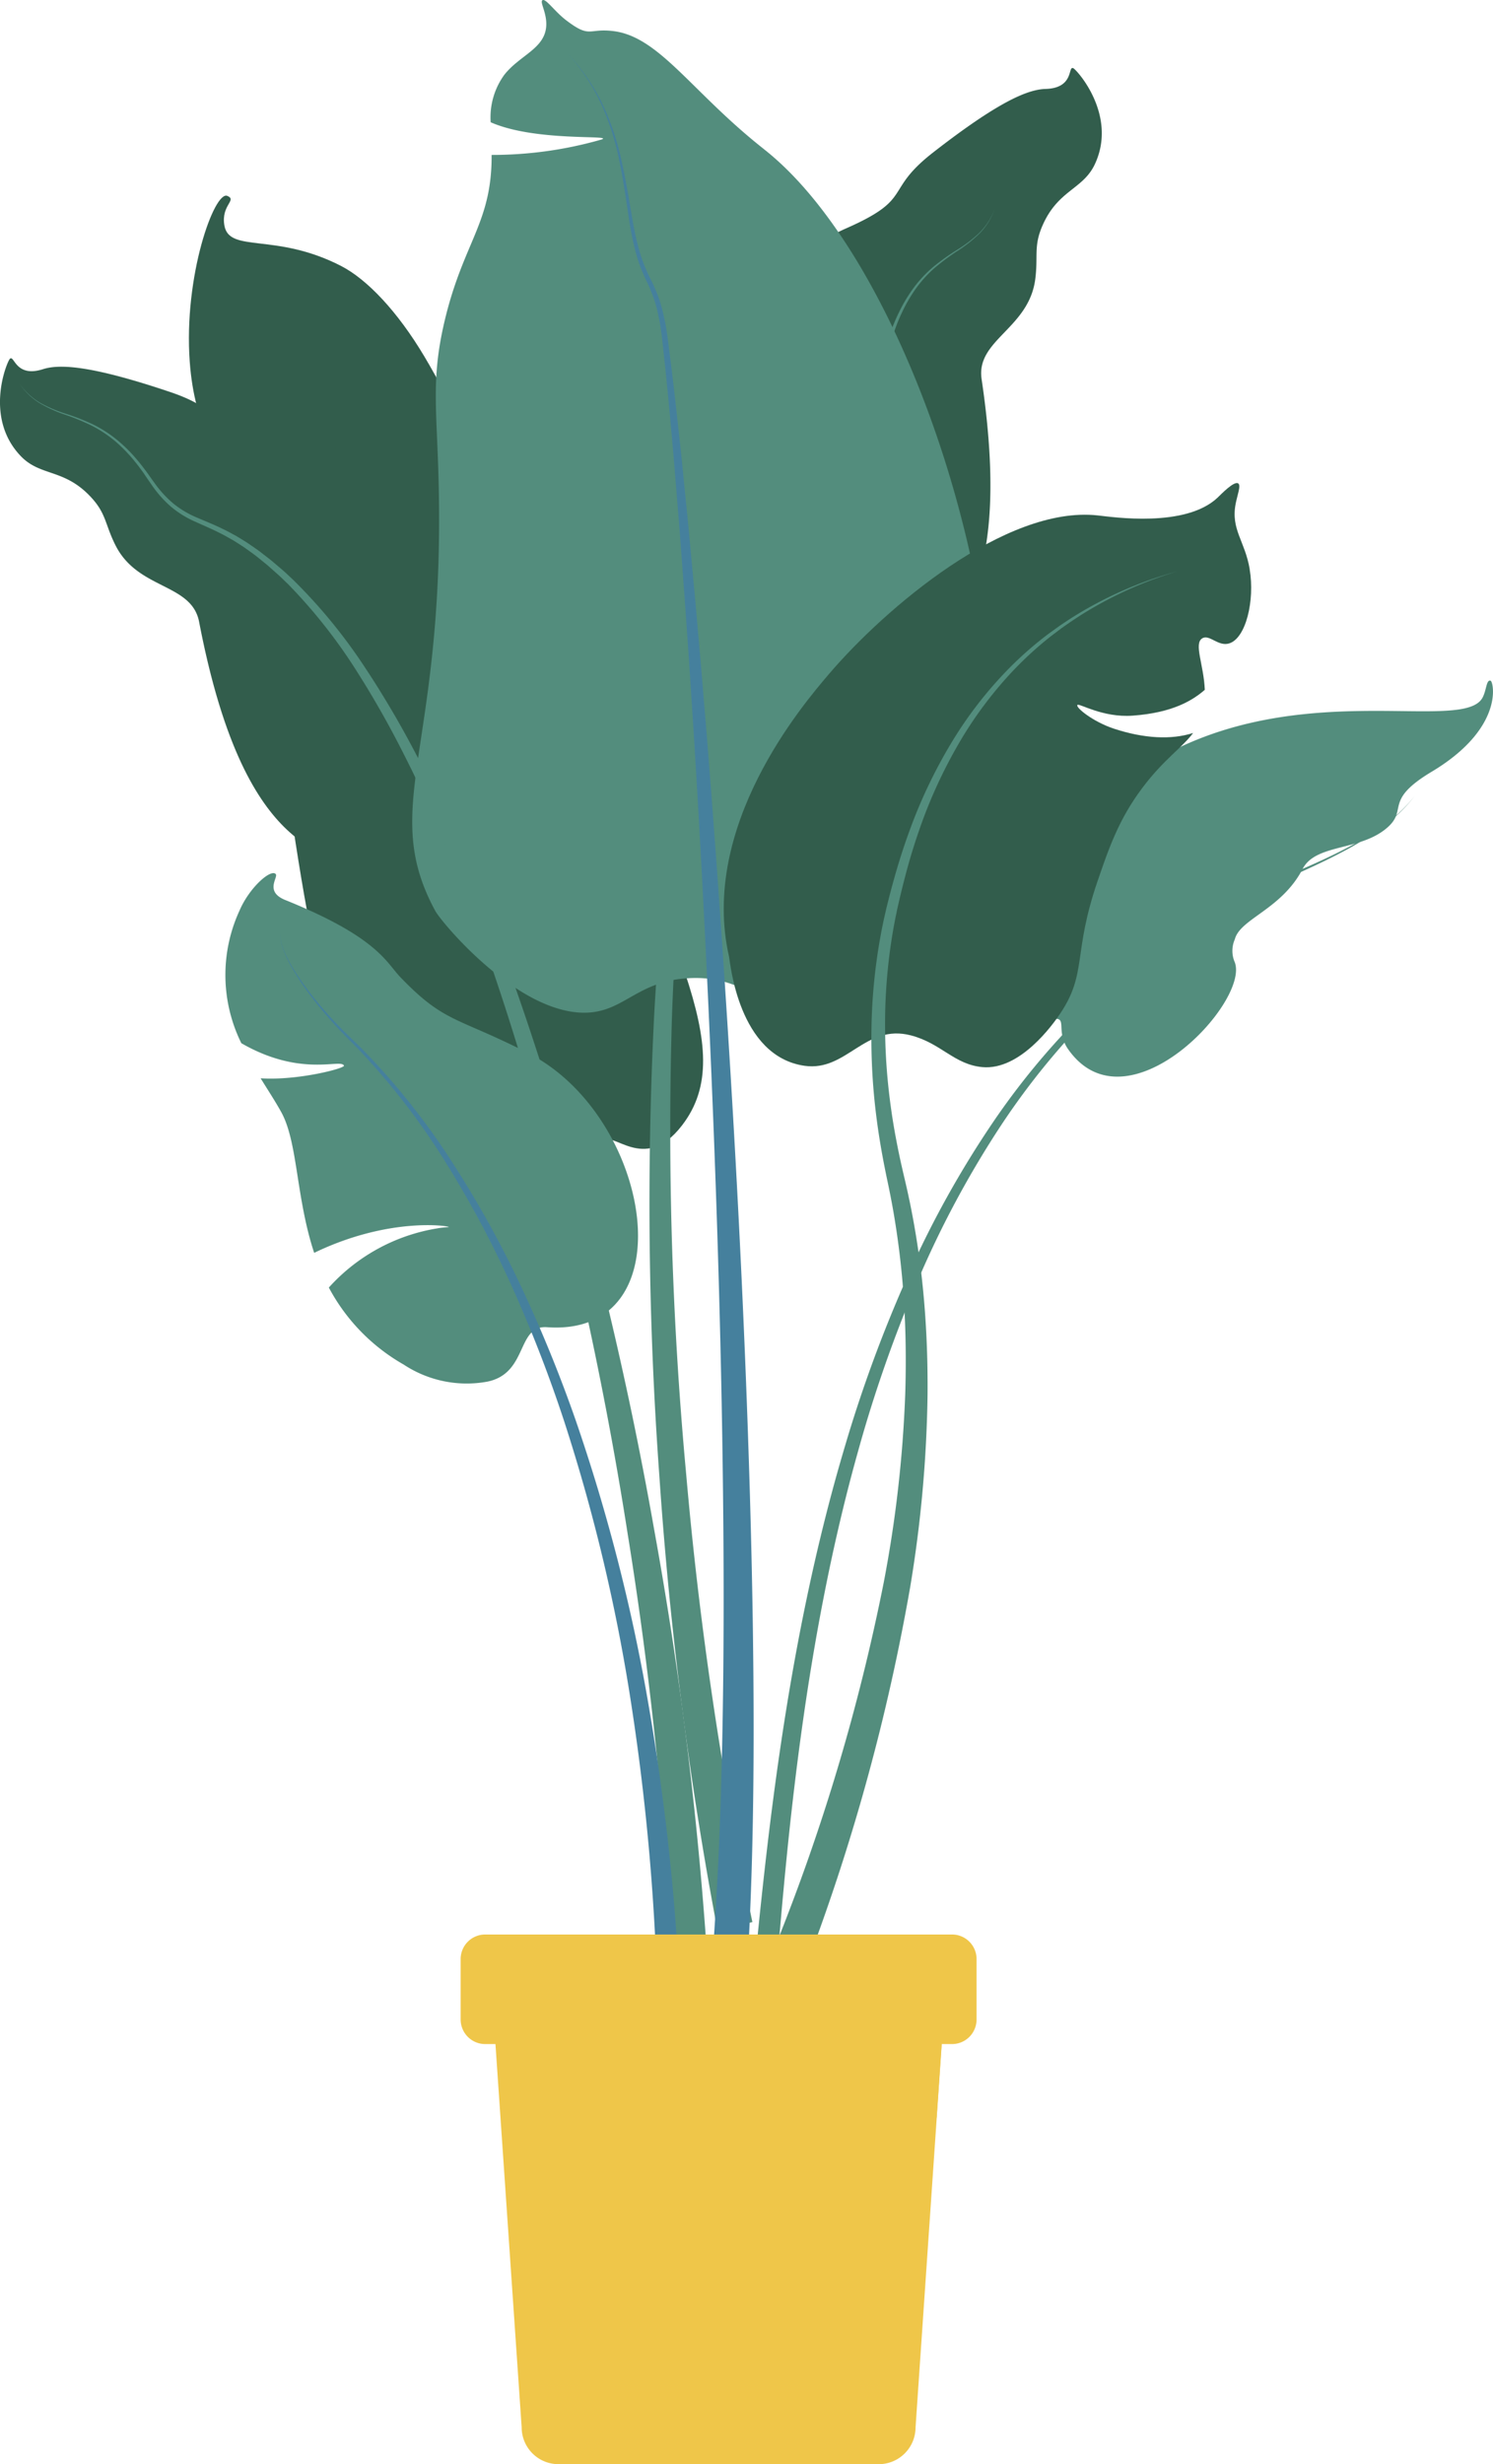 <svg id="Groupe_329" data-name="Groupe 329" xmlns="http://www.w3.org/2000/svg" xmlns:xlink="http://www.w3.org/1999/xlink" width="207.329" height="341.951" viewBox="0 0 207.329 341.951">
  <defs>
    <clipPath id="clip-path">
      <rect id="Rectangle_415" data-name="Rectangle 415" width="207.329" height="341.951" fill="none"/>
    </clipPath>
  </defs>
  <g id="Groupe_328" data-name="Groupe 328" transform="translate(0 0)" clip-path="url(#clip-path)">
    <path id="Tracé_1079" data-name="Tracé 1079" d="M69.562,65.443a3.969,3.969,0,0,1,0-3.2c.742-2.868,6.5-4.148,9.416-9.767,1.854-3.575,8.164-2.417,11.9-5.862,2.657-2.452-.6-3.664,6.038-7.637C107,32.936,105.5,26.529,105.088,26.364c-.667-.258-.556,1.664-1.323,2.643-3.6,4.579-27.444-3.668-47.587,9.824C47.411,44.7,41.33,52.807,39.72,62.954c-1.176,7.44,1.276,11.2,3.919,10.5,3.119-.821.825,1.266,2.782,4.052C54.561,89.082,71.6,71,69.562,65.443" transform="translate(101.915 68.104)" fill="#538d7d"/>
    <path id="Tracé_1080" data-name="Tracé 1080" d="M41.155,144.305c9.831,9.444,17.128,2.044,23.417-5.5,1.517-1.818,5.895,4.676,11.2-2.187,8.351-10.785-2.542-25.8-13.9-59.67C60.485,72.778,47.724,42.828,40.033,29.92c-3.772-6.332-7.989-10.739-11.581-12.589-9.129-4.7-15.536-1.739-16.21-5.626-.488-2.84,1.818-3.5.412-4.1-1.793-.764-6.1,11.151-5.221,23.041.692,9.33,4.016,12.793,7.594,23.094,3.5,10.079,2.768,13.822,5.134,30.265,4.485,31.18,6.723,46.587,20.993,60.3" transform="translate(18.917 19.579)" fill="#325d4c"/>
    <path id="Tracé_1081" data-name="Tracé 1081" d="M29.184,194.724c.8-8.257,1.66-16.526,2.743-24.772s2.377-16.468,4-24.632,3.568-16.268,5.948-24.249A189.347,189.347,0,0,1,50.5,97.631,137.564,137.564,0,0,1,62.633,75.814,102.867,102.867,0,0,1,79.1,57.094,87.53,87.53,0,0,1,99.865,43.4c.947-.427,1.89-.864,2.84-1.28l2.85-1.237c1.9-.828,3.783-1.689,5.622-2.639a42.921,42.921,0,0,0,5.314-3.205,21.73,21.73,0,0,0,4.518-4.234,21.834,21.834,0,0,1-4.46,4.313,42.918,42.918,0,0,1-5.281,3.3c-1.829.982-3.7,1.875-5.593,2.736l-2.833,1.28c-.943.434-1.872.882-2.811,1.319A87.044,87.044,0,0,0,79.618,57.671a102.077,102.077,0,0,0-16.024,18.8A136.531,136.531,0,0,0,51.916,98.255a188.273,188.273,0,0,0-8.175,23.356c-2.237,7.949-4.037,16.017-5.522,24.145s-2.643,16.314-3.593,24.529S32.956,186.742,32.282,195Z" transform="translate(75.456 79.637)" fill="#538d7d"/>
    <path id="Tracé_1082" data-name="Tracé 1082" d="M54.26,30.753c-5.69,8.835-14.629,10.785-14.787,10.509-.2-.337,7.928-3.406,12.377-12.245a29.02,29.02,0,0,0-13.6-4.554c-10.036-.814-6.361-3.137-14.633-5.92-10.846-3.65-15.281-3.919-17.655-3.162-3.84,1.226-3.969-2.044-4.589-1.441-.4.394-3.664,8.182,1.56,13.55,2.761,2.833,6.088,1.642,9.839,5.8,2,2.219,1.832,3.7,3.281,6.558,3.127,6.171,10.567,5.2,11.6,10.6C33.8,82.432,45.2,84.414,55.486,84.561c5.665.082,4.765-4.8,8.311-4.127,9.279,1.775,9.365-34.6-9.537-49.681" transform="translate(-0.001 35.852)" fill="#325d4c"/>
    <path id="Tracé_1083" data-name="Tracé 1083" d="M33.248,36.02c8.293,6.454,17.372,5.339,17.433,5.027.072-.384-8.609-.6-15.733-7.458a28.953,28.953,0,0,1,11.33-8.8c9.2-4.087,4.962-5.066,11.847-10.427C67.157,7.332,71.251,5.608,73.743,5.54c4.03-.111,3.069-3.245,3.854-2.879.509.24,6.164,6.508,3.008,13.3-1.667,3.589-5.2,3.564-7.365,8.731-1.155,2.757-.506,4.1-.925,7.275-.914,6.856-8.254,8.4-7.447,13.837,4.779,32.216-5.321,37.859-14.977,41.4-5.321,1.951-6.092-2.958-9.211-1.144C32.513,90.8,20.4,56.5,33.248,36.02" transform="translate(71.445 6.803)" fill="#325d4c"/>
    <path id="Tracé_1084" data-name="Tracé 1084" d="M64.825,20.711C54.778,12.812,50.311,5.1,43.889,4.315c-3.532-.427-3.159,1.079-6.558-1.51C35.764,1.615,34.513-.246,34.051.026c-.434.258.717,1.872.506,3.786-.333,2.994-3.679,3.88-5.8,6.561a10.037,10.037,0,0,0-1.9,6.594c6.192,2.721,16.949,1.725,15.468,2.374A55.168,55.168,0,0,1,26.987,21.5c.065,9.469-3.976,12.13-6.558,23.18-1.972,8.437-.939,12.585-.757,24.217.559,35.407-8.247,43.241-.506,57.512.864,1.588,11.226,14.034,20.574,14.123,5.615.057,7.275-4.392,14.632-4.79,7.182-.391,9.351,3.646,16.648,4.288,0,0,4.937.731,14.489-5.55,24.116-15.862,5.3-93.327-20.685-113.765" transform="translate(41.281 -0.001)" fill="#538d7d"/>
    <path id="Tracé_1085" data-name="Tracé 1085" d="M101.069,30.644c-.66-3.915-2.635-5.479-1.954-9.057.244-1.28.778-2.571.355-2.843-.57-.366-2.316,1.452-2.84,1.954-4.46,4.245-14.586,2.714-16.7,2.485-12.768-1.373-29.494,12.883-37.3,22.026-3.618,4.238-18.014,21.1-13.854,39.254.154.674,1.251,13.779,10.48,15.1,5.852.835,8.365-5.895,14.783-4.217,4.209,1.1,5.977,4.03,9.9,4.4,5.231.48,9.8-5.909,10.835-7.461,3.743-5.6,1.721-8.3,5.152-18.3,1.606-4.683,2.954-8.612,6.217-12.965,2.994-3.994,5.518-5.565,7.067-7.641-3.03.968-6.827.774-11.018-.606-2.865-.947-5.342-2.947-5.048-3.284.247-.28,3.474,1.782,7.659,1.484,5.665-.405,8.408-2.18,10.032-3.586-.151-3.517-1.567-6.429-.344-7.15.993-.588,2.194,1.183,3.729.71,2.309-.71,3.582-5.916,2.843-10.3" transform="translate(72.474 48.338)" fill="#325d4c"/>
    <path id="Tracé_1086" data-name="Tracé 1086" d="M50.8,58.777C40.846,53.7,39.183,54.636,33.023,48.225c-1.983-2.065-3.159-5.536-15.973-10.7-2.954-1.19-.918-3.173-1.337-3.611C15.02,33.188,12.051,35.8,10.685,39a21.337,21.337,0,0,0,.258,18.39c8.333,4.8,13.862,2.083,14.249,3.119.14.369-6.4,2.087-11.57,1.753,1.051,1.7,2.08,3.266,2.879,4.722,2.3,4.191,2.022,11.857,4.557,19.5,10.387-5.013,18.7-3.743,18.7-3.586,0,.029-.846.047-1.56.183A25.84,25.84,0,0,0,23.094,91.3a26.713,26.713,0,0,0,10.391,10.685A15.871,15.871,0,0,0,45.1,104.357c5.7-1.162,4.027-7.856,8.286-7.555,19.509,1.38,14.7-29.2-2.585-38.024" transform="translate(22.571 87.373)" fill="#538d7d"/>
    <path id="Tracé_1087" data-name="Tracé 1087" d="M30.041,212.766a281.419,281.419,0,0,0,15.016-50.377,171.992,171.992,0,0,0,2.976-26.074c.14-4.374.093-8.752-.19-13.112a114.818,114.818,0,0,0-1.588-13.008c-.2-1.079-.405-2.144-.635-3.223s-.452-2.176-.66-3.274c-.412-2.194-.76-4.407-1.022-6.63a85.328,85.328,0,0,1-.541-13.4,77.768,77.768,0,0,1,1.674-13.288l.373-1.635.409-1.624c.28-1.068.574-2.144.882-3.213.617-2.137,1.312-4.256,2.094-6.343a69.376,69.376,0,0,1,5.826-12.008,55.545,55.545,0,0,1,8.261-10.452,49.806,49.806,0,0,1,5.048-4.349l1.352-.972c.452-.323.921-.62,1.38-.932.936-.6,1.879-1.18,2.847-1.717A54.158,54.158,0,0,1,85.8,22.113a54.085,54.085,0,0,0-12.1,5.292c-.954.559-1.875,1.162-2.79,1.775-.448.319-.907.624-1.348.954l-1.316.993a49.258,49.258,0,0,0-4.891,4.417,54.46,54.46,0,0,0-7.906,10.495A67.721,67.721,0,0,0,49.984,57.99q-1.081,3.1-1.915,6.293-.42,1.592-.8,3.2l-.366,1.6-.326,1.61a76.468,76.468,0,0,0-1.334,13.03,83.376,83.376,0,0,0,.843,13.066c.3,2.162.7,4.313,1.147,6.454.229,1.068.473,2.133.728,3.209s.495,2.176.724,3.27a117.319,117.319,0,0,1,1.936,13.266c.394,4.453.549,8.924.513,13.392a175.954,175.954,0,0,1-2.406,26.651,286.138,286.138,0,0,1-14.037,51.5Z" transform="translate(77.672 57.174)" fill="#538d7d"/>
    <path id="Tracé_1088" data-name="Tracé 1088" d="M91.532,237.062a527.666,527.666,0,0,0-6.307-62.589,518.747,518.747,0,0,0-13.482-61.517q-2.184-7.573-4.683-15.041c-1.667-4.977-3.453-9.914-5.393-14.79s-4.03-9.692-6.314-14.414c-1.155-2.349-2.345-4.686-3.614-6.981s-2.6-4.55-4.005-6.762a73.392,73.392,0,0,0-9.677-12.3c-.473-.445-.929-.914-1.42-1.345l-1.466-1.3-1.52-1.23c-.516-.4-1.054-.764-1.578-1.151q-.812-.538-1.642-1.054c-.567-.312-1.126-.649-1.714-.936-1.155-.6-2.363-1.1-3.571-1.653a13.8,13.8,0,0,1-3.406-2.126A15.576,15.576,0,0,1,19.1,28.865c-.387-.545-.757-1.09-1.119-1.631-.384-.527-.767-1.054-1.183-1.56a21.266,21.266,0,0,0-2.721-2.815A17.589,17.589,0,0,0,10.825,20.7,31.022,31.022,0,0,0,7.19,19.192a18.832,18.832,0,0,1-3.607-1.624,9.43,9.43,0,0,1-1.563-1.208A11.128,11.128,0,0,1,.75,14.846a11.065,11.065,0,0,0,1.3,1.481,9.7,9.7,0,0,0,1.574,1.18A19.521,19.521,0,0,0,7.24,19.045a30.251,30.251,0,0,1,3.689,1.445,17.276,17.276,0,0,1,3.349,2.137,21.034,21.034,0,0,1,2.822,2.8c.434.506.835,1.033,1.23,1.56s.767,1.086,1.151,1.6a15.191,15.191,0,0,0,2.61,2.868A13.188,13.188,0,0,0,25.4,33.433c1.194.52,2.435,1,3.625,1.6.606.272,1.183.61,1.771.921.574.337,1.144.688,1.7,1.047.545.384,1.1.746,1.639,1.144l1.578,1.226,1.517,1.291c.506.423.979.9,1.47,1.345A73.973,73.973,0,0,1,48.774,54.287c1.47,2.212,2.854,4.464,4.184,6.755s2.574,4.629,3.786,6.974q3.6,7.078,6.651,14.4,3.071,7.309,5.722,14.783t5.009,15.041A521.519,521.519,0,0,1,88.9,173.853a531.259,531.259,0,0,1,7.6,62.98Z" transform="translate(1.939 38.385)" fill="#538d7d"/>
    <path id="Tracé_1089" data-name="Tracé 1089" d="M39.455,245.779a526.837,526.837,0,0,1-9.2-62.227A518.153,518.153,0,0,1,28.272,120.6q.264-7.868.857-15.726t1.61-15.662q1.017-7.809,2.6-15.522c.545-2.564,1.126-5.12,1.793-7.655s1.406-5.045,2.23-7.533a73.16,73.16,0,0,1,6.375-14.3c.348-.549.674-1.115,1.043-1.653l1.1-1.617,1.176-1.563c.4-.516.832-1,1.248-1.5q.656-.726,1.334-1.423c.473-.448.932-.911,1.431-1.327.975-.868,2.026-1.646,3.058-2.481a13.68,13.68,0,0,0,2.786-2.894,15.813,15.813,0,0,0,1.818-3.56c.24-.624.466-1.241.688-1.854s.484-1.215.76-1.807a21.2,21.2,0,0,1,1.954-3.388,17.061,17.061,0,0,1,2.625-2.9,30.8,30.8,0,0,1,3.155-2.352,18.968,18.968,0,0,0,3.1-2.452A9.637,9.637,0,0,0,72.234,9.88,11.131,11.131,0,0,0,73.095,8.1,11.081,11.081,0,0,1,72.2,9.859a9.93,9.93,0,0,1-1.241,1.524,18.973,18.973,0,0,1-3.134,2.377,31.667,31.667,0,0,0-3.22,2.3,17.483,17.483,0,0,0-2.725,2.89,21.8,21.8,0,0,0-2.055,3.41c-.294.592-.552,1.2-.81,1.814-.237.62-.477,1.237-.721,1.839a15.19,15.19,0,0,1-1.829,3.417,13.106,13.106,0,0,1-2.729,2.725c-1.029.8-2.115,1.567-3.127,2.431-.52.42-1,.882-1.492,1.334q-.71.7-1.395,1.431c-.434.5-.889.993-1.305,1.51l-1.23,1.57-1.155,1.621c-.391.541-.731,1.112-1.1,1.664A74.3,74.3,0,0,0,36.182,58.1c-.882,2.5-1.674,5.027-2.4,7.573s-1.362,5.113-1.965,7.691q-1.759,7.734-2.922,15.59c-.8,5.224-1.427,10.477-1.933,15.737s-.893,10.531-1.176,15.8a522.45,522.45,0,0,0,.749,63.356,531.214,531.214,0,0,0,8.046,62.922Z" transform="translate(65.027 20.949)" fill="#538d7d"/>
    <path id="Tracé_1090" data-name="Tracé 1090" d="M41.825,269.659c.947-11.162,1.409-22.41,1.639-33.668s.229-22.531.108-33.808c-.247-22.553-.99-45.109-2.022-67.655s-2.363-45.084-4.116-67.591c-.445-5.626-.911-11.248-1.449-16.866l-.416-4.209-.459-4.2a33.7,33.7,0,0,0-.717-4.123,19.768,19.768,0,0,0-1.452-3.9c-.3-.638-.588-1.3-.846-1.965s-.47-1.352-.656-2.04a40.772,40.772,0,0,1-.861-4.17c-.437-2.793-.81-5.59-1.38-8.347a36.6,36.6,0,0,0-2.542-8.032,27.66,27.66,0,0,0-4.672-7.01,27.69,27.69,0,0,1,4.812,6.945A36.6,36.6,0,0,1,29.5,17.049c.624,2.761,1.047,5.558,1.538,8.333a40.416,40.416,0,0,0,.921,4.1q.3,1.006.678,1.976c.262.645.549,1.276.864,1.911a20.335,20.335,0,0,1,1.567,3.991,34.564,34.564,0,0,1,.814,4.2l.534,4.206.495,4.209c.642,5.615,1.212,11.233,1.76,16.856,2.169,22.488,3.9,45.013,5.36,67.558s2.607,45.12,3.27,67.723c.33,11.3.531,22.61.513,33.93s-.276,22.653-1.029,34.012Z" transform="translate(56.837 5.358)" fill="#45809d"/>
    <path id="Tracé_1091" data-name="Tracé 1091" d="M63.21,182.2a318.863,318.863,0,0,0-3.639-39.484,248.265,248.265,0,0,0-9.15-38.58,188.732,188.732,0,0,0-7.132-18.516A145.254,145.254,0,0,0,34,68.089,97.523,97.523,0,0,0,21.934,52.352c-1.144-1.194-2.352-2.341-3.467-3.578s-2.2-2.5-3.205-3.826a36.961,36.961,0,0,1-2.782-4.141,18.466,18.466,0,0,1-1.09-2.241,6.549,6.549,0,0,1-.541-2.417,6.639,6.639,0,0,0,.584,2.4,18.9,18.9,0,0,0,1.133,2.212,37.612,37.612,0,0,0,2.847,4.07q1.549,1.947,3.266,3.747c1.133,1.208,2.356,2.323,3.532,3.5a98,98,0,0,1,12.442,15.59,146.279,146.279,0,0,1,9.7,17.465,191.829,191.829,0,0,1,7.548,18.5,250.889,250.889,0,0,1,9.978,38.691,322.153,322.153,0,0,1,4.446,39.742Z" transform="translate(28.045 93.465)" fill="#45809d"/>
    <path id="Tracé_1092" data-name="Tracé 1092" d="M86.073,74.87H21.251a3.411,3.411,0,0,0-3.41,3.41v8.387a3.411,3.411,0,0,0,3.41,3.41h1.423l3.639,53.18a5.114,5.114,0,0,0,5.113,5.117H75.9a5.114,5.114,0,0,0,5.113-5.117l3.639-53.18h1.423a3.411,3.411,0,0,0,3.41-3.41V78.28a3.411,3.411,0,0,0-3.41-3.41" transform="translate(46.128 193.578)" fill="#efc649"/>
    <path id="Tracé_1093" data-name="Tracé 1093" d="M80.317,89.375l.7-10.28H19.241Z" transform="translate(49.748 204.503)" fill="#efc649"/>
  </g>
</svg>
